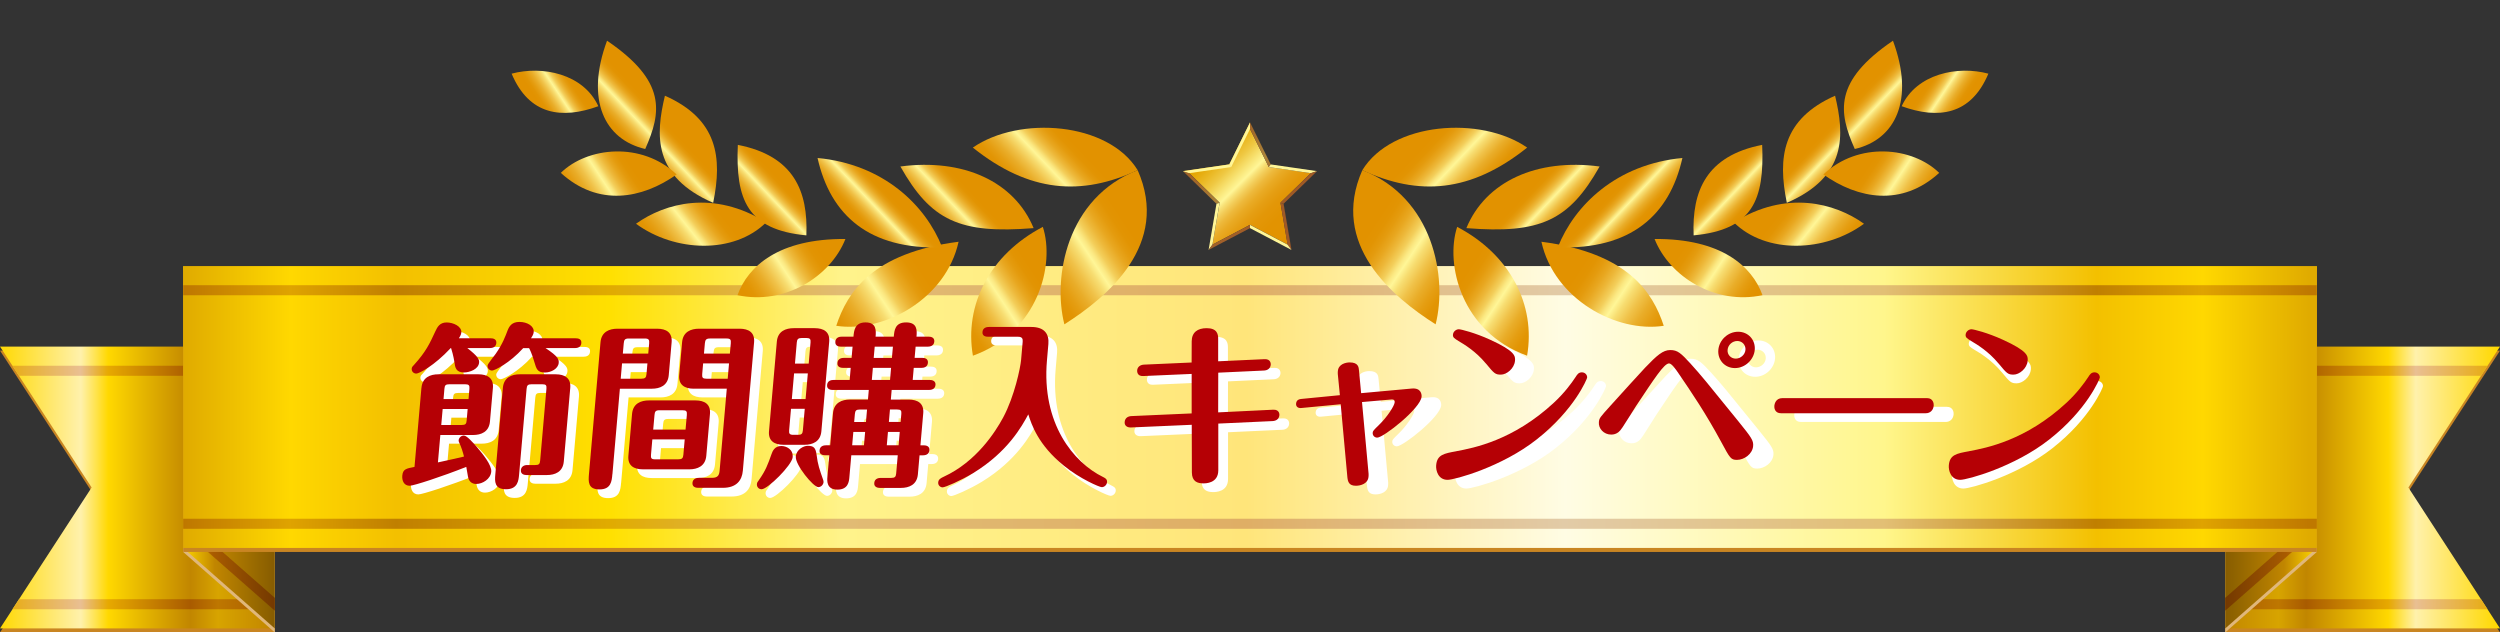<?xml version="1.0" encoding="UTF-8"?>
<svg id="_レイヤー_2" data-name="レイヤー 2" xmlns="http://www.w3.org/2000/svg" xmlns:xlink="http://www.w3.org/1999/xlink" viewBox="0 0 600 151.79">
  <rect x="0" y="0" width="600" height="151.79" fill="#333333" stroke="none"/>
  <defs>
    <style>
      .cls-1 {
        fill: url(#_名称未設定グラデーション_380);
      }

      .cls-1, .cls-2, .cls-3, .cls-4, .cls-5, .cls-6, .cls-7, .cls-8, .cls-9, .cls-10, .cls-11, .cls-12, .cls-13, .cls-14, .cls-15, .cls-16, .cls-17, .cls-18, .cls-19, .cls-20, .cls-21, .cls-22, .cls-23, .cls-24, .cls-25, .cls-26, .cls-27, .cls-28, .cls-29, .cls-30, .cls-31, .cls-32, .cls-33, .cls-34, .cls-35, .cls-36, .cls-37, .cls-38, .cls-39, .cls-40, .cls-41, .cls-42, .cls-43, .cls-44, .cls-45, .cls-46, .cls-47, .cls-48, .cls-49, .cls-50, .cls-51 {
        stroke-width: 0px;
      }

      .cls-2 {
        fill: url(#_名称未設定グラデーション_443-15);
      }

      .cls-3 {
        fill: url(#_名称未設定グラデーション_381);
      }

      .cls-4 {
        fill: url(#_名称未設定グラデーション_383-2);
      }

      .cls-52 {
        clip-path: url(#clippath-20);
      }

      .cls-53 {
        clip-path: url(#clippath-11);
      }

      .cls-54 {
        clip-path: url(#clippath-16);
      }

      .cls-5 {
        fill: url(#_名称未設定グラデーション_443-20);
      }

      .cls-6 {
        fill: url(#_名称未設定グラデーション_379);
      }

      .cls-55 {
        clip-path: url(#clippath-33);
      }

      .cls-7 {
        fill: #fff697;
      }

      .cls-8 {
        fill: url(#_名称未設定グラデーション_443-4);
      }

      .cls-56 {
        clip-path: url(#clippath-41);
      }

      .cls-9 {
        fill: url(#_名称未設定グラデーション_374-2);
      }

      .cls-57 {
        clip-path: url(#clippath-32);
      }

      .cls-10 {
        fill: url(#_名称未設定グラデーション_372);
      }

      .cls-11 {
        fill: #e0b77a;
      }

      .cls-12 {
        fill: url(#_名称未設定グラデーション_443-6);
      }

      .cls-13 {
        fill: url(#_名称未設定グラデーション_443-9);
      }

      .cls-58 {
        clip-path: url(#clippath-2);
      }

      .cls-59 {
        clip-path: url(#clippath-13);
      }

      .cls-60 {
        clip-path: url(#clippath-37);
      }

      .cls-14 {
        fill: url(#_名称未設定グラデーション_443-17);
      }

      .cls-61 {
        clip-path: url(#clippath-25);
      }

      .cls-15 {
        fill: url(#_名称未設定グラデーション_443-23);
      }

      .cls-16 {
        fill: url(#_名称未設定グラデーション_374);
      }

      .cls-62 {
        clip-path: url(#clippath-15);
      }

      .cls-63 {
        clip-path: url(#clippath-6);
      }

      .cls-17 {
        fill: url(#_名称未設定グラデーション_443-25);
      }

      .cls-64 {
        clip-path: url(#clippath-40);
      }

      .cls-65 {
        clip-path: url(#clippath-26);
      }

      .cls-18 {
        fill: url(#_名称未設定グラデーション_443-26);
      }

      .cls-19 {
        fill: url(#_名称未設定グラデーション_443-21);
      }

      .cls-20 {
        fill: none;
      }

      .cls-21 {
        fill: url(#_名称未設定グラデーション_417-4);
      }

      .cls-66 {
        clip-path: url(#clippath-7);
      }

      .cls-67 {
        clip-path: url(#clippath-21);
      }

      .cls-22 {
        fill: url(#_名称未設定グラデーション_443-19);
      }

      .cls-68 {
        clip-path: url(#clippath-34);
      }

      .cls-69 {
        clip-path: url(#clippath-1);
      }

      .cls-70 {
        clip-path: url(#clippath-4);
      }

      .cls-71 {
        clip-path: url(#clippath-38);
      }

      .cls-23 {
        fill: #b50005;
      }

      .cls-24 {
        fill: url(#_名称未設定グラデーション_376);
      }

      .cls-72 {
        clip-path: url(#clippath-36);
      }

      .cls-73 {
        clip-path: url(#clippath-27);
      }

      .cls-25 {
        fill: url(#_名称未設定グラデーション_443-7);
      }

      .cls-74 {
        clip-path: url(#clippath-44);
      }

      .cls-26 {
        fill: #c98522;
      }

      .cls-27 {
        fill: url(#_名称未設定グラデーション_371);
      }

      .cls-75 {
        clip-path: url(#clippath-12);
      }

      .cls-28 {
        fill: #fff;
      }

      .cls-29 {
        fill: url(#_名称未設定グラデーション_443-8);
      }

      .cls-30 {
        fill: url(#_名称未設定グラデーション_443-16);
      }

      .cls-76 {
        clip-path: url(#clippath-24);
      }

      .cls-77 {
        clip-path: url(#clippath-30);
      }

      .cls-31 {
        fill: url(#_名称未設定グラデーション_443-13);
      }

      .cls-78 {
        clip-path: url(#clippath-22);
      }

      .cls-32 {
        fill: url(#_名称未設定グラデーション_417-2);
      }

      .cls-79 {
        clip-path: url(#clippath-9);
      }

      .cls-33 {
        fill: url(#_名称未設定グラデーション_443-18);
      }

      .cls-34 {
        fill: url(#_名称未設定グラデーション_417-3);
      }

      .cls-35 {
        fill: url(#_名称未設定グラデーション_377);
      }

      .cls-80 {
        clip-path: url(#clippath);
      }

      .cls-36 {
        fill: url(#_名称未設定グラデーション_412);
      }

      .cls-37 {
        fill: url(#_名称未設定グラデーション_443-2);
      }

      .cls-38 {
        fill: url(#_名称未設定グラデーション_383);
      }

      .cls-81 {
        clip-path: url(#clippath-39);
      }

      .cls-39 {
        fill: url(#_名称未設定グラデーション_443-11);
      }

      .cls-82 {
        clip-path: url(#clippath-19);
      }

      .cls-83 {
        clip-path: url(#clippath-31);
      }

      .cls-40 {
        fill: url(#_名称未設定グラデーション_417-5);
      }

      .cls-84 {
        clip-path: url(#clippath-3);
      }

      .cls-41 {
        fill: url(#_名称未設定グラデーション_443-22);
      }

      .cls-42 {
        fill: url(#_名称未設定グラデーション_443-14);
      }

      .cls-85 {
        clip-path: url(#clippath-43);
      }

      .cls-43 {
        fill: url(#_名称未設定グラデーション_443-5);
      }

      .cls-86 {
        clip-path: url(#clippath-8);
      }

      .cls-44 {
        fill: url(#_名称未設定グラデーション_417);
      }

      .cls-45 {
        fill: url(#_名称未設定グラデーション_376-2);
      }

      .cls-87 {
        clip-path: url(#clippath-29);
      }

      .cls-88 {
        clip-path: url(#clippath-18);
      }

      .cls-89 {
        clip-path: url(#clippath-14);
      }

      .cls-90 {
        clip-path: url(#clippath-17);
      }

      .cls-91 {
        clip-path: url(#clippath-5);
      }

      .cls-46 {
        fill: url(#_名称未設定グラデーション_443-10);
      }

      .cls-47 {
        fill: url(#_名称未設定グラデーション_443);
      }

      .cls-92 {
        clip-path: url(#clippath-42);
      }

      .cls-48 {
        fill: url(#_名称未設定グラデーション_378);
      }

      .cls-93 {
        clip-path: url(#clippath-10);
      }

      .cls-94 {
        clip-path: url(#clippath-23);
      }

      .cls-49 {
        fill: url(#_名称未設定グラデーション_443-24);
      }

      .cls-50 {
        fill: url(#_名称未設定グラデーション_443-12);
      }

      .cls-95 {
        clip-path: url(#clippath-28);
      }

      .cls-51 {
        fill: url(#_名称未設定グラデーション_443-3);
      }

      .cls-96 {
        clip-path: url(#clippath-35);
      }
    </style>
    <clipPath id="clippath">
      <polyline class="cls-20" points="578.01 117 600 83.18 534.05 83.18 534.05 150.83 600 150.83 578.01 117"/>
    </clipPath>
    <linearGradient id="_名称未設定グラデーション_371" data-name="名称未設定グラデーション 371" x1="-109.17" y1="4901.58" x2="-107.03" y2="4901.58" gradientTransform="translate(3892.85 150918.95) scale(30.77 -30.77)" gradientUnits="userSpaceOnUse">
      <stop offset="0" stop-color="#c18600"/>
      <stop offset=".2" stop-color="#d7a400"/>
      <stop offset=".3" stop-color="#c18600"/>
      <stop offset=".6" stop-color="#ffd800"/>
      <stop offset=".7" stop-color="#fff1ac"/>
      <stop offset="1" stop-color="#ffd800"/>
    </linearGradient>
    <clipPath id="clippath-1">
      <polyline class="cls-20" points="0 83.18 21.99 117 0 150.83 65.95 150.83 65.95 83.18 0 83.18"/>
    </clipPath>
    <linearGradient id="_名称未設定グラデーション_372" data-name="名称未設定グラデーション 372" x1="-118.43" y1="4901.58" x2="-116.29" y2="4901.58" gradientTransform="translate(3643.73 150918.95) scale(30.77 -30.77)" gradientUnits="userSpaceOnUse">
      <stop offset="0" stop-color="#ffd800"/>
      <stop offset=".3" stop-color="#fff1ac"/>
      <stop offset=".4" stop-color="#ffd800"/>
      <stop offset=".7" stop-color="#c18600"/>
      <stop offset=".8" stop-color="#d7a400"/>
      <stop offset="1" stop-color="#c28600"/>
    </linearGradient>
    <clipPath id="clippath-2">
      <polyline class="cls-20" points="534.05 87.77 534.05 90.19 595.44 90.19 597.01 87.77 534.05 87.77"/>
    </clipPath>
    <linearGradient id="_名称未設定グラデーション_374" data-name="名称未設定グラデーション 374" x1="-109.17" y1="4902.06" x2="-107.03" y2="4902.06" gradientTransform="translate(3892.85 150905.88) scale(30.77 -30.77)" gradientUnits="userSpaceOnUse">
      <stop offset="0" stop-color="#a95b00"/>
      <stop offset=".2" stop-color="#be7700"/>
      <stop offset=".3" stop-color="#a95b00"/>
      <stop offset=".6" stop-color="#e7a900"/>
      <stop offset=".7" stop-color="#e9bf93"/>
      <stop offset="1" stop-color="#e7a900"/>
    </linearGradient>
    <clipPath id="clippath-3">
      <polyline class="cls-20" points="534.05 146.23 597.01 146.23 595.44 143.81 534.05 143.81 534.05 146.23"/>
    </clipPath>
    <linearGradient id="_名称未設定グラデーション_374-2" data-name="名称未設定グラデーション 374" y1="4901.09" y2="4901.09" gradientTransform="translate(3892.85 150932.02) scale(30.77 -30.77)" xlink:href="#_名称未設定グラデーション_374"/>
    <clipPath id="clippath-4">
      <polyline class="cls-20" points="2.99 146.23 65.95 146.23 65.95 143.81 4.56 143.81 2.99 146.23"/>
    </clipPath>
    <linearGradient id="_名称未設定グラデーション_376" data-name="名称未設定グラデーション 376" x1="-118.43" y1="4901.09" x2="-116.29" y2="4901.09" gradientTransform="translate(3643.73 150932.02) scale(30.77 -30.77)" gradientUnits="userSpaceOnUse">
      <stop offset="0" stop-color="#e7a900"/>
      <stop offset=".3" stop-color="#e9bf93"/>
      <stop offset=".4" stop-color="#e7a900"/>
      <stop offset=".7" stop-color="#a95b00"/>
      <stop offset=".8" stop-color="#be7700"/>
      <stop offset="1" stop-color="#a95b00"/>
    </linearGradient>
    <clipPath id="clippath-5">
      <polyline class="cls-20" points="4.56 90.19 65.95 90.19 65.95 87.77 2.98 87.77 4.56 90.19"/>
    </clipPath>
    <linearGradient id="_名称未設定グラデーション_376-2" data-name="名称未設定グラデーション 376" x1="-118.43" y1="4902.06" x2="-116.29" y2="4902.06" gradientTransform="translate(3643.73 150905.88) scale(30.77 -30.77)" xlink:href="#_名称未設定グラデーション_376"/>
    <clipPath id="clippath-6">
      <polyline class="cls-20" points="534.05 150.83 534.05 83.18 556.04 63.86 556.04 131.5 534.05 150.83"/>
    </clipPath>
    <linearGradient id="_名称未設定グラデーション_377" data-name="名称未設定グラデーション 377" x1="-87.53" y1="5142.88" x2="-85.39" y2="5142.88" gradientTransform="translate(1432.01 52868.11) scale(10.26 -10.26)" gradientUnits="userSpaceOnUse">
      <stop offset="0" stop-color="#865c00"/>
      <stop offset=".45" stop-color="#ae7900"/>
      <stop offset=".65" stop-color="#c18600"/>
      <stop offset="1" stop-color="#ffd800"/>
    </linearGradient>
    <clipPath id="clippath-7">
      <polyline class="cls-20" points="65.95 150.83 65.95 83.18 43.96 63.86 43.96 131.5 65.95 150.83"/>
    </clipPath>
    <linearGradient id="_名称未設定グラデーション_378" data-name="名称未設定グラデーション 378" x1="-113.02" y1="5142.88" x2="-110.87" y2="5142.88" gradientTransform="translate(1203.39 52868.11) scale(10.26 -10.26)" gradientUnits="userSpaceOnUse">
      <stop offset="0" stop-color="#ffd800"/>
      <stop offset=".35" stop-color="#c18600"/>
      <stop offset=".55" stop-color="#ae7900"/>
      <stop offset="1" stop-color="#865c00"/>
    </linearGradient>
    <clipPath id="clippath-8">
      <polyline class="cls-20" points="534.05 143.48 534.05 146.57 556.04 127.25 556.04 124.16 534.05 143.48"/>
    </clipPath>
    <linearGradient id="_名称未設定グラデーション_379" data-name="名称未設定グラデーション 379" x1="-91.6" y1="5097.04" x2="-89.46" y2="5097.04" gradientTransform="translate(1604.21 59770.76) scale(11.7 -11.7)" gradientUnits="userSpaceOnUse">
      <stop offset="0" stop-color="#6e3500"/>
      <stop offset=".45" stop-color="#954f00"/>
      <stop offset=".65" stop-color="#a95b00"/>
      <stop offset="1" stop-color="#e8a900"/>
    </linearGradient>
    <clipPath id="clippath-9">
      <polyline class="cls-20" points="43.96 124.16 43.96 127.25 65.95 146.57 65.95 143.48 43.96 124.16"/>
    </clipPath>
    <linearGradient id="_名称未設定グラデーション_380" data-name="名称未設定グラデーション 380" x1="-113.95" y1="5097.04" x2="-111.8" y2="5097.04" gradientTransform="translate(1375.59 59770.76) scale(11.7 -11.7)" gradientUnits="userSpaceOnUse">
      <stop offset="0" stop-color="#e7a900"/>
      <stop offset=".35" stop-color="#a95b00"/>
      <stop offset=".55" stop-color="#954f00"/>
      <stop offset="1" stop-color="#6e3500"/>
    </linearGradient>
    <clipPath id="clippath-10">
      <rect class="cls-20" x="43.96" y="63.86" width="512.08" height="67.64"/>
    </clipPath>
    <linearGradient id="_名称未設定グラデーション_381" data-name="名称未設定グラデーション 381" x1="-119.7" y1="4796.67" x2="-117.56" y2="4796.67" gradientTransform="translate(28637.44 1145907.92) scale(238.88 -238.88)" gradientUnits="userSpaceOnUse">
      <stop offset="0" stop-color="#e0ab00"/>
      <stop offset=".05" stop-color="#ffd800"/>
      <stop offset=".1" stop-color="#f3c000"/>
      <stop offset=".2" stop-color="#ffe000"/>
      <stop offset=".31" stop-color="#fff38b"/>
      <stop offset=".5" stop-color="#ffe57a"/>
      <stop offset=".65" stop-color="#fffce4"/>
      <stop offset=".8" stop-color="#fff68c"/>
      <stop offset=".9" stop-color="#f3c000"/>
      <stop offset=".95" stop-color="#ffd800"/>
      <stop offset="1" stop-color="#e0ab00"/>
    </linearGradient>
    <clipPath id="clippath-11">
      <rect class="cls-20" x="43.96" y="124.49" width="512.08" height="2.42"/>
    </clipPath>
    <linearGradient id="_名称未設定グラデーション_383" data-name="名称未設定グラデーション 383" x1="-119.7" y1="4796.61" x2="-117.56" y2="4796.61" gradientTransform="translate(28637.44 1145920.99) scale(238.88 -238.88)" gradientUnits="userSpaceOnUse">
      <stop offset="0" stop-color="#be7700"/>
      <stop offset=".05" stop-color="#dfa300"/>
      <stop offset=".1" stop-color="#c07f00"/>
      <stop offset=".2" stop-color="#e0ab00"/>
      <stop offset=".31" stop-color="#e1bb74"/>
      <stop offset=".5" stop-color="#dfae65"/>
      <stop offset=".65" stop-color="#e2cba7"/>
      <stop offset=".8" stop-color="#e2bf75"/>
      <stop offset=".9" stop-color="#c07f00"/>
      <stop offset=".95" stop-color="#dfa300"/>
      <stop offset="1" stop-color="#bf7800"/>
    </linearGradient>
    <clipPath id="clippath-12">
      <rect class="cls-20" x="43.96" y="68.45" width="512.08" height="2.42"/>
    </clipPath>
    <linearGradient id="_名称未設定グラデーション_383-2" data-name="名称未設定グラデーション 383" y1="4796.74" y2="4796.74" gradientTransform="translate(28637.44 1145894.84) scale(238.88 -238.88)" xlink:href="#_名称未設定グラデーション_383"/>
    <clipPath id="clippath-13">
      <path class="cls-20" d="m300,29.38v1.58l4.35,8.8.16.33.47-.64-4.98-10.08m-7.29,19.29l-.75.24-1.89,11.07.93-1.28,1.66-9.68.06-.36m17.24,11.31l-1.9-11.07-.75-.24.06.36,1.66,9.68.93,1.28-.93-1.28-8.69-4.57-.33-.17-.33.17-8.68,4.57-.93,1.28,1.89-11.07.75-.24-.26-.26-7.03-6.85-1.5-.49,11.12-1.61,4.97-10.08,4.98,10.08,11.11,1.61-11.11-1.61-.47.64.36.05,9.71,1.41,1.5-.49-1.5.49-7.03,6.85-.26.26.75.24,1.9,11.07"/>
    </clipPath>
    <linearGradient id="_名称未設定グラデーション_412" data-name="名称未設定グラデーション 412" x1="-289.19" y1="4969.74" x2="-287.05" y2="4969.74" gradientTransform="translate(-73370.33 4317.69) rotate(90) scale(14.82 -14.82)" gradientUnits="userSpaceOnUse">
      <stop offset="0" stop-color="#e4a500"/>
      <stop offset=".03" stop-color="#e4a500"/>
      <stop offset=".07" stop-color="#e5a908"/>
      <stop offset=".13" stop-color="#e9b51e"/>
      <stop offset=".21" stop-color="#efc842"/>
      <stop offset=".29" stop-color="#f8e373"/>
      <stop offset=".35" stop-color="#fff697"/>
      <stop offset=".38" stop-color="#f8e177"/>
      <stop offset=".42" stop-color="#f2cb57"/>
      <stop offset=".46" stop-color="#edb93c"/>
      <stop offset=".51" stop-color="#e9ab25"/>
      <stop offset=".57" stop-color="#e59f14"/>
      <stop offset=".64" stop-color="#e39708"/>
      <stop offset=".74" stop-color="#e29301"/>
      <stop offset="1" stop-color="#e29200"/>
    </linearGradient>
    <clipPath id="clippath-14">
      <polyline class="cls-20" points="304.51 40.09 304.35 39.77 300 30.96 300 29.38 304.97 39.46 304.51 40.09"/>
    </clipPath>
    <linearGradient id="_名称未設定グラデーション_417" data-name="名称未設定グラデーション 417" x1="-289.19" y1="4970.33" x2="-287.05" y2="4970.33" gradientTransform="translate(-73376.64 4312.89) rotate(90) scale(14.82 -14.82)" gradientUnits="userSpaceOnUse">
      <stop offset="0" stop-color="#a06226"/>
      <stop offset=".03" stop-color="#a06226"/>
      <stop offset=".14" stop-color="#a2692a"/>
      <stop offset=".29" stop-color="#aa7d35"/>
      <stop offset=".35" stop-color="#ae873b"/>
      <stop offset=".37" stop-color="#ab7e37"/>
      <stop offset=".45" stop-color="#a66d2f"/>
      <stop offset=".55" stop-color="#a2612a"/>
      <stop offset=".68" stop-color="#a05a26"/>
      <stop offset="1" stop-color="#a05826"/>
    </linearGradient>
    <clipPath id="clippath-15">
      <polyline class="cls-20" points="308.05 48.91 307.3 48.67 307.56 48.41 314.58 41.56 316.09 41.07 308.05 48.91"/>
    </clipPath>
    <linearGradient id="_名称未設定グラデーション_417-2" data-name="名称未設定グラデーション 417" x1="-289.19" y1="4970.28" x2="-287.05" y2="4970.28" gradientTransform="translate(-73366.69 4309.48) rotate(90) scale(14.82 -14.82)" xlink:href="#_名称未設定グラデーション_417"/>
    <clipPath id="clippath-16">
      <polyline class="cls-20" points="291.95 48.91 283.91 41.07 285.42 41.56 292.44 48.41 292.71 48.67 291.95 48.91"/>
    </clipPath>
    <linearGradient id="_名称未設定グラデーション_417-3" data-name="名称未設定グラデーション 417" x1="-289.19" y1="4969.17" x2="-287.05" y2="4969.17" gradientTransform="translate(-73373.54 4326.02) rotate(90) scale(14.82 -14.82)" xlink:href="#_名称未設定グラデーション_417"/>
    <clipPath id="clippath-17">
      <polyline class="cls-20" points="309.94 59.98 309.01 58.71 307.36 49.03 307.3 48.67 308.05 48.91 309.94 59.98"/>
    </clipPath>
    <linearGradient id="_名称未設定グラデーション_417-4" data-name="名称未設定グラデーション 417" x1="-289.19" y1="4969.69" x2="-287.05" y2="4969.69" gradientTransform="translate(-73360.98 4314.63) rotate(90) scale(14.82 -14.82)" xlink:href="#_名称未設定グラデーション_417"/>
    <clipPath id="clippath-18">
      <polyline class="cls-20" points="290.06 59.98 290.99 58.71 299.67 54.14 300 53.96 300 54.75 290.06 59.98"/>
    </clipPath>
    <linearGradient id="_名称未設定グラデーション_417-5" data-name="名称未設定グラデーション 417" x1="-289.19" y1="4968.91" x2="-287.05" y2="4968.91" gradientTransform="translate(-73363.09 4324.88) rotate(90) scale(14.82 -14.82)" xlink:href="#_名称未設定グラデーション_417"/>
    <clipPath id="clippath-19">
      <path class="cls-20" d="m344.55,77.84c2.85-11.22-.51-30.39-17.59-37-7.88,17.83,7.24,30.44,17.59,37"/>
    </clipPath>
    <linearGradient id="_名称未設定グラデーション_443" data-name="名称未設定グラデーション 443" x1="-234.85" y1="4979.36" x2="-232.71" y2="4979.36" gradientTransform="translate(-81104.25 3884.94) rotate(90) scale(16.36 -16.36)" gradientUnits="userSpaceOnUse">
      <stop offset="0" stop-color="#e29200"/>
      <stop offset=".29" stop-color="#e29200"/>
      <stop offset=".35" stop-color="#e29403"/>
      <stop offset=".4" stop-color="#e49b0e"/>
      <stop offset=".45" stop-color="#e8a720"/>
      <stop offset=".5" stop-color="#edb83a"/>
      <stop offset=".55" stop-color="#f3ce5a"/>
      <stop offset=".59" stop-color="#fbe882"/>
      <stop offset=".62" stop-color="#fff697"/>
      <stop offset=".67" stop-color="#f7dd71"/>
      <stop offset=".74" stop-color="#f0c249"/>
      <stop offset=".81" stop-color="#e9ad29"/>
      <stop offset=".88" stop-color="#e59e12"/>
      <stop offset=".94" stop-color="#e29504"/>
      <stop offset="1" stop-color="#e29200"/>
    </linearGradient>
    <clipPath id="clippath-20">
      <path class="cls-20" d="m326.96,40.84c7.13-11.62,28.46-13.1,39.56-5.42-13.56,10.85-26.08,11.67-39.56,5.42"/>
    </clipPath>
    <linearGradient id="_名称未設定グラデーション_443-2" data-name="名称未設定グラデーション 443" x1="-324.1" y1="5024.82" x2="-321.96" y2="5024.82" gradientTransform="translate(-59092.02 3858.91) rotate(90) scale(11.83 -11.83)" xlink:href="#_名称未設定グラデーション_443"/>
    <clipPath id="clippath-21">
      <path class="cls-20" d="m349.72,54.45c12.74,6.67,18.89,18.75,16.78,30.92-15.77-5.71-19.72-21.93-16.78-30.92"/>
    </clipPath>
    <linearGradient id="_名称未設定グラデーション_443-3" data-name="名称未設定グラデーション 443" x1="-248.77" y1="5005.31" x2="-246.63" y2="5005.31" gradientTransform="translate(-72105.46 3656.33) rotate(90) scale(14.48 -14.48)" xlink:href="#_名称未設定グラデーション_443"/>
    <clipPath id="clippath-22">
      <path class="cls-20" d="m351.93,54.75c17.76,1.42,24.64-1.79,31.98-14.79-15.08-2.01-27.36,3.59-31.98,14.79"/>
    </clipPath>
    <linearGradient id="_名称未設定グラデーション_443-4" data-name="名称未設定グラデーション 443" x1="-441.17" y1="5167.39" x2="-439.03" y2="5167.39" gradientTransform="translate(-38248.92 3336.14) rotate(90) scale(7.47 -7.47)" xlink:href="#_名称未設定グラデーション_443"/>
    <clipPath id="clippath-23">
      <path class="cls-20" d="m369.94,58.02c20.69,2.68,26.69,12.05,29.36,20.17-11.42,1.75-26.34-6.43-29.36-20.17"/>
    </clipPath>
    <linearGradient id="_名称未設定グラデーション_443-5" data-name="名称未設定グラデーション 443" x1="-231.62" y1="4976.98" x2="-229.47" y2="4976.98" gradientTransform="translate(-82295.25 3898.32) rotate(90) scale(16.61 -16.61)" xlink:href="#_名称未設定グラデーション_443"/>
    <clipPath id="clippath-24">
      <path class="cls-20" d="m373.87,59.36c17.46.59,26.82-7.64,29.91-21.44-15.8,1.48-25.93,11.32-29.91,21.44"/>
    </clipPath>
    <linearGradient id="_名称未設定グラデーション_443-6" data-name="名称未設定グラデーション 443" x1="-492.46" y1="5231.95" x2="-490.31" y2="5231.95" gradientTransform="translate(-33189.76 3203.49) rotate(90) scale(6.42 -6.42)" xlink:href="#_名称未設定グラデーション_443"/>
    <clipPath id="clippath-25">
      <path class="cls-20" d="m397.1,57.36c15.98-.13,23.39,6.53,25.9,13.48-11.33,2.43-22.31-4.41-25.9-13.48"/>
    </clipPath>
    <linearGradient id="_名称未設定グラデーション_443-7" data-name="名称未設定グラデーション 443" x1="-256" y1="5021.98" x2="-253.86" y2="5021.98" gradientTransform="translate(-67617.82 3517.9) rotate(90) scale(13.55 -13.55)" xlink:href="#_名称未設定グラデーション_443"/>
    <clipPath id="clippath-26">
      <path class="cls-20" d="m406.47,56.49c14.24-1.33,17.01-8.61,16.45-21.72-13.47,2.63-16.88,11.16-16.45,21.72"/>
    </clipPath>
    <linearGradient id="_名称未設定グラデーション_443-8" data-name="名称未設定グラデーション 443" x1="-503.6" y1="5248.9" x2="-501.45" y2="5248.9" gradientTransform="translate(-32174.31 3166.23) rotate(90) scale(6.21 -6.21)" xlink:href="#_名称未設定グラデーション_443"/>
    <clipPath id="clippath-27">
      <path class="cls-20" d="m416.12,53.37c12.57-7.85,24.26-4.66,31.24.33-9.35,6.86-23.51,7.33-31.24-.33"/>
    </clipPath>
    <linearGradient id="_名称未設定グラデーション_443-9" data-name="名称未設定グラデーション 443" x1="-303.57" y1="5050.69" x2="-301.42" y2="5050.69" gradientTransform="translate(-57707.72 3535.52) rotate(90) scale(11.51 -11.51)" xlink:href="#_名称未設定グラデーション_443"/>
    <clipPath id="clippath-28">
      <path class="cls-20" d="m428.84,48.68c14.56-6.32,13.81-16.34,11.58-25.71-12.68,5.63-13.82,14.81-11.58,25.71"/>
    </clipPath>
    <linearGradient id="_名称未設定グラデーション_443-10" data-name="名称未設定グラデーション 443" x1="-492.44" y1="5237.8" x2="-490.3" y2="5237.8" gradientTransform="translate(-33005.86 3172.82) rotate(90) scale(6.38 -6.38)" xlink:href="#_名称未設定グラデーション_443"/>
    <clipPath id="clippath-29">
      <path class="cls-20" d="m437.61,41.87c8.41-7.97,21.43-6.62,27.8-.38-8.98,8.19-19.49,6.27-27.8.38"/>
    </clipPath>
    <linearGradient id="_名称未設定グラデーション_443-11" data-name="名称未設定グラデーション 443" x1="-290.52" y1="5087.47" x2="-288.38" y2="5087.47" gradientTransform="translate(-54110.59 3146.05) rotate(90) scale(10.72 -10.72)" xlink:href="#_名称未設定グラデーション_443"/>
    <clipPath id="clippath-30">
      <path class="cls-20" d="m445.15,35.76c9.77-2.27,14.42-11.78,9.16-25.99-14.3,9.72-13.11,17.13-9.16,25.99"/>
    </clipPath>
    <linearGradient id="_名称未設定グラデーション_443-12" data-name="名称未設定グラデーション 443" x1="-461.54" y1="5201.58" x2="-459.4" y2="5201.58" gradientTransform="translate(-35748.31 3227.92) rotate(90) scale(6.96 -6.96)" xlink:href="#_名称未設定グラデーション_443"/>
    <clipPath id="clippath-31">
      <path class="cls-20" d="m456.4,25.49c3.58-7.8,13.46-9.79,20.81-7.81-4.2,9.99-12.06,10.99-20.81,7.81"/>
    </clipPath>
    <linearGradient id="_名称未設定グラデーション_443-13" data-name="名称未設定グラデーション 443" x1="-407.68" y1="5300.99" x2="-405.54" y2="5300.99" gradientTransform="translate(-33169.15 2602.06) rotate(90) scale(6.35 -6.35)" xlink:href="#_名称未設定グラデーション_443"/>
    <clipPath id="clippath-32">
      <path class="cls-20" d="m255.45,77.84c-2.85-11.22.51-30.39,17.59-37,7.88,17.83-7.24,30.44-17.59,37"/>
    </clipPath>
    <linearGradient id="_名称未設定グラデーション_443-14" data-name="名称未設定グラデーション 443" x1="-256.11" y1="4965.33" x2="-253.96" y2="4965.33" gradientTransform="translate(-3906.49 81267.62) rotate(-180) scale(16.36)" xlink:href="#_名称未設定グラデーション_443"/>
    <clipPath id="clippath-33">
      <path class="cls-20" d="m273.04,40.84c-7.13-11.62-28.46-13.1-39.56-5.42,13.56,10.85,26.08,11.67,39.56,5.42"/>
    </clipPath>
    <linearGradient id="_名称未設定グラデーション_443-15" data-name="名称未設定グラデーション 443" x1="-349.67" y1="5000.62" x2="-347.53" y2="5000.62" gradientTransform="translate(-3870.66 59189.85) rotate(-180) scale(11.83)" xlink:href="#_名称未設定グラデーション_443"/>
    <clipPath id="clippath-34">
      <path class="cls-20" d="m250.28,54.45c-12.74,6.67-18.89,18.75-16.78,30.92,15.77-5.71,19.72-21.93,16.78-30.92"/>
    </clipPath>
    <linearGradient id="_名称未設定グラデーション_443-16" data-name="名称未設定グラデーション 443" x1="-272.78" y1="4989.46" x2="-270.64" y2="4989.46" gradientTransform="translate(-3691.62 72303.59) rotate(180) scale(14.48)" xlink:href="#_名称未設定グラデーション_443"/>
    <clipPath id="clippath-35">
      <path class="cls-20" d="m248.07,54.75c-17.76,1.42-24.64-1.79-31.98-14.79,15.08-2.01,27.36,3.59,31.98,14.79"/>
    </clipPath>
    <linearGradient id="_名称未設定グラデーション_443-17" data-name="名称未設定グラデーション 443" x1="-481.64" y1="5129.08" x2="-479.5" y2="5129.08" gradientTransform="translate(-3359.47 38377.56) rotate(-180) scale(7.47)" xlink:href="#_名称未設定グラデーション_443"/>
    <clipPath id="clippath-36">
      <path class="cls-20" d="m230.06,58.02c-20.69,2.68-26.69,12.05-29.36,20.17,11.42,1.75,26.34-6.43,29.36-20.17"/>
    </clipPath>
    <linearGradient id="_名称未設定グラデーション_443-18" data-name="名称未設定グラデーション 443" x1="-252.54" y1="4963.17" x2="-250.4" y2="4963.17" gradientTransform="translate(-3961.55 82519.39) rotate(180) scale(16.61)" xlink:href="#_名称未設定グラデーション_443"/>
    <clipPath id="clippath-37">
      <path class="cls-20" d="m226.13,59.36c-17.46.59-26.82-7.64-29.92-21.44,15.8,1.48,25.93,11.32,29.92,21.44"/>
    </clipPath>
    <linearGradient id="_名称未設定グラデーション_443-19" data-name="名称未設定グラデーション 443" x1="-539.58" y1="5187.34" x2="-537.44" y2="5187.34" gradientTransform="translate(-3245.83 33341.2) rotate(-180) scale(6.42)" xlink:href="#_名称未設定グラデーション_443"/>
    <clipPath id="clippath-38">
      <path class="cls-20" d="m202.9,57.36c-15.98-.13-23.39,6.53-25.9,13.48,11.33,2.43,22.31-4.41,25.9-13.48"/>
    </clipPath>
    <linearGradient id="_名称未設定グラデーション_443-20" data-name="名称未設定グラデーション 443" x1="-281.66" y1="5005.04" x2="-279.52" y2="5005.04" gradientTransform="translate(-3610.28 67863.67) rotate(-180) scale(13.55)" xlink:href="#_名称未設定グラデーション_443"/>
    <clipPath id="clippath-39">
      <path class="cls-20" d="m193.53,56.49c-14.24-1.33-17.01-8.61-16.45-21.72,13.47,2.63,16.88,11.16,16.45,21.72"/>
    </clipPath>
    <linearGradient id="_名称未設定グラデーション_443-21" data-name="名称未設定グラデーション 443" x1="-552.31" y1="5202.78" x2="-550.17" y2="5202.78" gradientTransform="translate(-3237.81 32348.37) rotate(-180) scale(6.21)" xlink:href="#_名称未設定グラデーション_443"/>
    <clipPath id="clippath-40">
      <path class="cls-20" d="m183.88,53.37c-12.57-7.85-24.26-4.66-31.24.33,9.35,6.86,23.51,7.33,31.24-.33"/>
    </clipPath>
    <linearGradient id="_名称未設定グラデーション_443-22" data-name="名称未設定グラデーション 443" x1="-331.91" y1="5028.2" x2="-329.77" y2="5028.2" gradientTransform="translate(-3640.3 57933.85) rotate(-180) scale(11.51)" xlink:href="#_名称未設定グラデーション_443"/>
    <clipPath id="clippath-41">
      <path class="cls-20" d="m171.16,48.68c-14.56-6.32-13.81-16.34-11.58-25.71,12.68,5.63,13.82,14.81,11.58,25.71"/>
    </clipPath>
    <linearGradient id="_名称未設定グラデーション_443-23" data-name="名称未設定グラデーション 443" x1="-539.81" y1="5192.95" x2="-537.67" y2="5192.95" gradientTransform="translate(-3274.45 33190.35) rotate(-180) scale(6.38)" xlink:href="#_名称未設定グラデーション_443"/>
    <clipPath id="clippath-42">
      <path class="cls-20" d="m162.39,41.87c-8.41-7.97-21.43-6.62-27.8-.38,8.98,8.19,19.49,6.27,27.8.38"/>
    </clipPath>
    <linearGradient id="_名称未設定グラデーション_443-24" data-name="名称未設定グラデーション 443" x1="-322.93" y1="5066.08" x2="-320.79" y2="5066.08" gradientTransform="translate(-3303.35 54374.43) rotate(-180) scale(10.72)" xlink:href="#_名称未設定グラデーション_443"/>
    <clipPath id="clippath-43">
      <path class="cls-20" d="m154.85,35.76c-9.77-2.27-14.42-11.78-9.16-25.99,14.3,9.72,13.11,17.13,9.16,25.99"/>
    </clipPath>
    <linearGradient id="_名称未設定グラデーション_443-25" data-name="名称未設定グラデーション 443" x1="-505" y1="5160.44" x2="-502.86" y2="5160.44" gradientTransform="translate(-3357.36 35934.54) rotate(-180) scale(6.96)" xlink:href="#_名称未設定グラデーション_443"/>
    <clipPath id="clippath-44">
      <path class="cls-20" d="m143.6,25.49c-3.58-7.8-13.46-9.79-20.81-7.81,4.2,9.99,12.06,10.99,20.81,7.81"/>
    </clipPath>
    <linearGradient id="_名称未設定グラデーション_443-26" data-name="名称未設定グラデーション 443" x1="-462.45" y1="5264.82" x2="-460.31" y2="5264.82" gradientTransform="translate(-2794.17 33429.1) rotate(-180) scale(6.35)" xlink:href="#_名称未設定グラデーション_443"/>
  </defs>
  <g id="design">
    <g>
      <g>
        <polyline class="cls-26" points="578.01 117.97 600 84.15 534.05 84.15 534.05 151.79 600 151.79 578.01 117.97"/>
        <polyline class="cls-26" points="0 84.15 21.99 117.97 0 151.79 65.95 151.79 65.95 84.15 0 84.15"/>
        <g class="cls-80">
          <rect class="cls-27" x="534.05" y="83.18" width="65.95" height="67.64"/>
        </g>
        <g class="cls-69">
          <rect class="cls-10" y="83.18" width="65.95" height="67.64"/>
        </g>
        <g class="cls-58">
          <rect class="cls-16" x="534.05" y="87.77" width="62.97" height="2.42"/>
        </g>
        <g class="cls-84">
          <rect class="cls-9" x="534.05" y="143.81" width="62.97" height="2.42"/>
        </g>
        <g class="cls-70">
          <rect class="cls-24" x="2.99" y="143.81" width="62.97" height="2.42"/>
        </g>
        <g class="cls-91">
          <rect class="cls-45" x="2.98" y="87.77" width="62.97" height="2.42"/>
        </g>
        <polyline class="cls-11" points="534.05 151.79 534.05 84.15 556.04 64.83 556.04 132.47 534.05 151.79"/>
        <g class="cls-63">
          <rect class="cls-35" x="534.05" y="63.86" width="21.99" height="86.96"/>
        </g>
        <polyline class="cls-11" points="65.95 151.79 65.95 84.15 43.96 64.83 43.96 132.47 65.95 151.79"/>
        <g class="cls-66">
          <rect class="cls-48" x="43.96" y="63.86" width="21.99" height="86.96"/>
        </g>
        <g class="cls-86">
          <rect class="cls-6" x="534.05" y="124.16" width="21.99" height="22.41"/>
        </g>
        <g class="cls-79">
          <rect class="cls-1" x="43.96" y="124.16" width="21.99" height="22.41"/>
        </g>
        <rect class="cls-26" x="43.96" y="64.83" width="512.08" height="67.64"/>
        <g class="cls-93">
          <rect class="cls-3" x="43.96" y="63.86" width="512.08" height="67.64"/>
        </g>
        <g class="cls-53">
          <rect class="cls-38" x="43.96" y="124.49" width="512.08" height="2.42"/>
        </g>
        <g class="cls-75">
          <rect class="cls-4" x="43.96" y="68.45" width="512.08" height="2.42"/>
        </g>
      </g>
      <g>
        <g class="cls-59">
          <rect class="cls-36" x="277.81" y="22.49" width="44.39" height="44.39" transform="translate(56.27 225.22) rotate(-45)"/>
        </g>
        <g class="cls-89">
          <rect class="cls-44" x="296.94" y="29.19" width="11.09" height="11.09" transform="translate(64.03 224.06) rotate(-45)"/>
        </g>
        <polyline class="cls-7" points="295.65 39.77 300 30.96 300 29.38 295.03 39.46 295.49 40.09 295.65 39.77"/>
        <polyline class="cls-7" points="304.87 40.15 314.58 41.56 316.09 41.07 304.97 39.46 304.51 40.09 304.87 40.15"/>
        <g class="cls-62">
          <rect class="cls-32" x="305.81" y="39.11" width="11.76" height="11.76" transform="translate(59.48 233.58) rotate(-45)"/>
        </g>
        <g class="cls-54">
          <rect class="cls-34" x="282.43" y="39.11" width="11.76" height="11.76" transform="translate(52.63 217.04) rotate(-45)"/>
        </g>
        <g class="cls-90">
          <rect class="cls-21" x="303.68" y="49.39" width="9.87" height="9.87" transform="translate(51.98 234.14) rotate(-45)"/>
        </g>
        <polyline class="cls-7" points="295.13 40.15 295.49 40.09 295.03 39.46 283.91 41.07 285.42 41.56 295.13 40.15"/>
        <polyline class="cls-7" points="300.32 54.14 300 53.96 300 54.75 309.94 59.98 309.01 58.71 300.32 54.14"/>
        <polyline class="cls-7" points="292.64 49.03 292.71 48.67 291.95 48.91 290.06 59.98 290.99 58.71 292.64 49.03"/>
        <g class="cls-88">
          <rect class="cls-40" x="289.39" y="51.33" width="11.28" height="11.28" transform="translate(46.13 225.3) rotate(-45)"/>
        </g>
        <g class="cls-82">
          <rect class="cls-47" x="310" y="37.33" width="46.48" height="44.02" transform="translate(100.12 304.75) rotate(-56.57)"/>
        </g>
        <g class="cls-52">
          <rect class="cls-37" x="326.11" y="16.4" width="41.26" height="42.04" transform="translate(81.19 263.5) rotate(-46.57)"/>
        </g>
        <g class="cls-67">
          <rect class="cls-51" x="338.77" y="52.28" width="37.83" height="35.26" transform="translate(102.29 329.9) rotate(-56.57)"/>
        </g>
        <g class="cls-78">
          <rect class="cls-8" x="350.31" y="29.18" width="35.22" height="35.75" transform="translate(80.81 281.89) rotate(-46.57)"/>
        </g>
        <g class="cls-94">
          <rect class="cls-43" x="367.39" y="50.69" width="34.47" height="36.58" transform="translate(115.16 351.96) rotate(-56.57)"/>
        </g>
        <g class="cls-76">
          <rect class="cls-12" x="370.55" y="30.51" width="36.56" height="36.87" transform="translate(85.98 297.66) rotate(-46.57)"/>
        </g>
        <g class="cls-61">
          <rect class="cls-25" x="396.22" y="50.03" width="27.65" height="30.45" transform="translate(129.69 371.51) rotate(-56.57)"/>
        </g>
        <g class="cls-65">
          <rect class="cls-29" x="400.88" y="31.83" width="27.76" height="27.6" transform="translate(96.48 315.46) rotate(-46.57)"/>
        </g>
        <g class="cls-73">
          <rect class="cls-13" x="415.96" y="36.22" width="31.56" height="34.11" transform="translate(121.66 358.37) rotate(-51.57)"/>
        </g>
        <g class="cls-95">
          <rect class="cls-46" x="419.88" y="20.88" width="30.23" height="29.88" transform="translate(109.93 327.09) rotate(-46.57)"/>
        </g>
        <g class="cls-87">
          <rect class="cls-39" x="437.26" y="25.85" width="28.48" height="31.89" transform="translate(167.88 395.57) rotate(-56.57)"/>
        </g>
        <g class="cls-77">
          <rect class="cls-50" x="433.63" y="6.72" width="32.32" height="32.07" transform="translate(124.04 333.76) rotate(-46.57)"/>
        </g>
        <g class="cls-83">
          <rect class="cls-31" x="455.66" y="9.93" width="22.29" height="24.51" transform="translate(191.11 399.53) rotate(-56.57)"/>
        </g>
        <g class="cls-57">
          <rect class="cls-42" x="244.75" y="36.1" width="44.02" height="46.48" transform="translate(11.44 156.79) rotate(-33.43)"/>
        </g>
        <g class="cls-55">
          <rect class="cls-2" x="232.24" y="16.79" width="42.04" height="41.26" transform="translate(43.62 184.36) rotate(-43.43)"/>
        </g>
        <g class="cls-68">
          <rect class="cls-30" x="224.68" y="50.99" width="35.26" height="37.83" transform="translate(1.58 145.06) rotate(-33.43)"/>
        </g>
        <g class="cls-96">
          <rect class="cls-14" x="214.2" y="29.44" width="35.75" height="35.22" transform="translate(31.19 172.43) rotate(-43.43)"/>
        </g>
        <g class="cls-72">
          <rect class="cls-33" x="197.09" y="51.74" width="36.58" height="34.47" transform="translate(-2.37 130.07) rotate(-33.43)"/>
        </g>
        <g class="cls-60">
          <rect class="cls-22" x="192.74" y="30.66" width="36.87" height="36.56" transform="translate(24.17 158.58) rotate(-43.43)"/>
        </g>
        <g class="cls-71">
          <rect class="cls-5" x="174.73" y="51.43" width="30.45" height="27.65" transform="translate(-4.52 115.44) rotate(-33.43)"/>
        </g>
        <g class="cls-81">
          <rect class="cls-19" x="171.44" y="31.75" width="27.6" height="27.76" transform="translate(19.35 139.84) rotate(-43.43)"/>
        </g>
        <g class="cls-64">
          <rect class="cls-41" x="151.2" y="37.49" width="34.11" height="31.56" transform="translate(3.34 116.12) rotate(-38.43)"/>
        </g>
        <g class="cls-56">
          <rect class="cls-15" x="150.07" y="20.71" width="29.88" height="30.23" transform="translate(20.55 123.25) rotate(-43.43)"/>
        </g>
        <g class="cls-92">
          <rect class="cls-49" x="132.55" y="27.55" width="31.89" height="28.48" transform="translate(1.54 88.73) rotate(-33.43)"/>
        </g>
        <g class="cls-85">
          <rect class="cls-17" x="134.17" y="6.6" width="32.07" height="32.32" transform="translate(25.48 109.5) rotate(-43.43)"/>
        </g>
        <g class="cls-74">
          <rect class="cls-18" x="120.94" y="11.04" width="24.51" height="22.29" transform="translate(9.81 77.05) rotate(-33.43)"/>
        </g>
      </g>
      <g>
        <g>
          <path class="cls-28" d="m103.24,95.16c.22-2.52,2.13-3.25,4.06-3.25h9.6c2.19,0,3.69.94,3.49,3.25l-.71,8.07c-.22,2.52-2.13,3.25-4.06,3.25h-7.85l-.58,6.58c3.58-.77,5.2-1.15,6.26-1.41-.29-1.15-.66-2.31-1.13-3.29-.11-.26-.18-.43-.16-.6.05-.56.57-1.15,1.26-1.15.73,0,2.21,1.75,2.95,2.56,1.63,1.92,3.76,4.53,3.62,6.11-.15,1.75-2.06,2.95-3.6,2.95-1.16,0-1.82-.73-1.99-1.79-.09-.47-.29-1.62-.4-2.31-5.91,2.35-12.62,4.53-13.6,4.53-1.33,0-1.87-1.2-1.76-2.43.14-1.58.96-1.71,2.93-2.09l1.66-18.96Zm7.01-9.53c-3.98,4.27-7.57,6.11-8.25,6.11-.64,0-1.16-.51-1.1-1.2.03-.38.27-.6.6-.94,2.75-3.03,3.7-5,5.07-7.99.48-1.03,1.04-2.14,2.72-2.14,1.54,0,3.65.9,3.52,2.43-.05.56-.44,1.11-.59,1.37h7.63c.51,0,1.45.13,1.36,1.15-.09,1.07-1.09,1.2-1.56,1.2h-5.4c2.61,2.05,2.89,2.73,2.82,3.5-.14,1.58-2.26,2.35-3.64,2.35-1.93,0-2.12-1.24-2.27-2.43-.03-.17-.24-1.62-.81-3.42h-.09Zm4.08,14.61h-6l-.34,3.84h4.85c.99,0,1.18-.26,1.25-1.11l.24-2.73Zm-5.79-2.39h6l.21-2.43c.07-.85-.12-1.11-1.06-1.11h-3.73c-.94,0-1.14.26-1.21,1.11l-.21,2.43Zm19.12-12.22c-3.23,3.59-6.86,5.38-7.46,5.38-.69,0-1.15-.56-1.1-1.2.04-.43,1.66-2.35,1.96-2.82,1.67-2.39,2.29-4.14,2.85-5.6.39-.98.99-2.05,2.84-2.05s3.56.98,3.43,2.43c-.05.6-.44,1.15-.65,1.49h10.72c.56,0,1.45.13,1.36,1.15-.09,1.07-1.05,1.2-1.56,1.2h-7.03c3.04,2.01,3.23,2.73,3.16,3.55-.12,1.41-1.83,2.31-3.29,2.31-1.8,0-2.04-.73-2.6-2.65-.56-1.92-1.04-2.86-1.22-3.2h-1.42Zm-.99,30.37c-.12,1.37-.31,3.5-3.14,3.5s-2.7-1.96-2.57-3.5l1.82-20.84c.22-2.52,2.13-3.25,4.06-3.25h8.62c2.19,0,3.69.94,3.49,3.25l-1.55,17.68c-.22,2.52-2.13,3.25-4.06,3.25h-4.89c-.51,0-1.44-.17-1.35-1.2.07-.77.7-1.2,1.48-1.2h1.89c.94,0,1.18-.21,1.26-1.11l1.5-17.17c.07-.85-.07-1.11-1.02-1.11h-2.53c-.9,0-1.14.26-1.21,1.11l-1.8,20.59Z"/>
          <path class="cls-28" d="m149.06,115.88c-.15,1.71-.32,3.67-3.11,3.67s-2.66-1.92-2.51-3.67l2.77-31.65c.22-2.52,2.13-3.25,4.06-3.25h9.52c2.19,0,3.69.9,3.49,3.25l-.69,7.9c-.22,2.52-2.13,3.25-4.06,3.25h-7.67l-1.79,20.5Zm2.32-26.57l-.32,3.67h4.93c.94,0,1.18-.26,1.26-1.11l.22-2.56h-6.09Zm6.29-2.35l.22-2.48c.07-.85-.11-1.15-1.06-1.15h-3.82c-.94,0-1.14.3-1.22,1.15l-.22,2.48h6.09Zm13.93,24.52c-.22,2.52-2.17,3.25-4.06,3.25h-11.15c-2.19,0-3.69-.9-3.49-3.25l.88-10.04c.22-2.56,2.17-3.25,4.06-3.25h11.15c2.19,0,3.69.9,3.49,3.25l-.88,10.04Zm-12.95-3.93l-.32,3.67c-.07.85.07,1.11,1.02,1.11h5.49c.94,0,1.18-.26,1.26-1.11l.32-3.67h-7.76Zm7.97-2.35l.31-3.5c.08-.9-.11-1.15-1.06-1.15h-5.49c-.94,0-1.14.3-1.22,1.15l-.31,3.5h7.76Zm1.97-9.82c-2.19,0-3.69-.94-3.49-3.25l.69-7.9c.22-2.52,2.13-3.25,4.06-3.25h9.73c2.19,0,3.69.9,3.49,3.25l-2.7,30.84c-.2,2.26-1.47,4.1-4.82,4.1h-5.92c-.51,0-1.44-.17-1.35-1.2.09-1.07,1.09-1.2,1.56-1.2h3.13c1.37,0,1.72-.6,1.82-1.67l1.73-19.73h-7.93Zm2.25-6.07l-.22,2.56c-.07.85.12,1.11,1.02,1.11h5.1l.32-3.67h-6.22Zm6.42-2.35l.22-2.48c.07-.85-.07-1.15-1.01-1.15h-3.99c-.9,0-1.14.3-1.21,1.15l-.22,2.48h6.22Z"/>
          <path class="cls-28" d="m184.88,119.51c-.77,0-1.19-.64-1.13-1.24.03-.38.18-.56.47-.94,1.67-2.39,2.13-3.72,3.03-6.24.23-.64.69-1.97,2.36-1.97,1.16,0,2.89.77,2.72,2.69-.17,1.92-5.99,7.69-7.45,7.69Zm14.34-13.92c-.22,2.52-2.13,3.25-4.06,3.25h-5.02c-2.19,0-3.69-.94-3.49-3.25l1.88-21.49c.22-2.56,2.17-3.25,4.06-3.25h5.02c2.19,0,3.69.9,3.49,3.25l-1.88,21.49Zm-7.29-5.38l-.45,5.17c-.07.77.12,1.07,1.02,1.07h1.11c.86,0,1.09-.26,1.17-1.07l.45-5.17h-3.3Zm.74-8.5l-.54,6.15h3.3l.54-6.15h-3.3Zm3.51-2.35l.44-5.08c.07-.77-.12-1.07-.98-1.07h-1.11c-.9,0-1.14.3-1.21,1.07l-.44,5.08h3.3Zm1.9,21.96c.27,2.26.72,3.5,1.58,5.98.03.13.1.34.08.51-.05.6-.58,1.2-1.26,1.2-1.2,0-5.57-5.38-5.4-7.35.15-1.71,1.9-2.56,2.84-2.56,1.46,0,1.93.43,2.16,2.22Zm12.52-15.63h-8.66c-.47,0-1.45-.13-1.35-1.2.1-1.11,1.13-1.2,1.56-1.2h3.86l.25-2.9h-1.84c-.47,0-1.45-.13-1.35-1.2.1-1.11,1.13-1.2,1.56-1.2h1.84l.24-2.69h-2.79c-.47,0-1.45-.13-1.35-1.2.1-1.11,1.09-1.2,1.56-1.2h2.79c.13-1.45.3-3.42,2.91-3.42s2.53,1.92,2.4,3.42h4.37c.13-1.54.3-3.42,2.96-3.42s2.63,1.84,2.49,3.42h2.92c.47,0,1.45.13,1.35,1.2-.09,1.07-1.13,1.2-1.56,1.2h-2.92l-.24,2.69h1.84c.51,0,1.45.13,1.35,1.2-.09,1.07-1.09,1.2-1.56,1.2h-1.84l-.25,2.9h4.12c.47,0,1.44.17,1.35,1.2-.09,1.07-1.09,1.2-1.56,1.2h-8.96l-.2,2.31h4.29c2.19,0,3.69.94,3.49,3.25l-.68,7.73h.81c.47,0,1.45.13,1.35,1.2-.09,1.07-1.09,1.2-1.56,1.2h-.81l-.4,4.57c-.22,2.52-2.17,3.25-4.06,3.25h-5.06c-.43,0-1.45-.13-1.35-1.2.1-1.11,1.13-1.2,1.56-1.2h2.49c.9,0,1.14-.26,1.21-1.07l.38-4.36h-11.15l-.46,5.25c-.09,1.03-.26,2.99-2.88,2.99s-2.47-2.14-2.4-2.99l.46-5.25h-.99c-.47,0-1.45-.13-1.35-1.2.1-1.11,1.13-1.2,1.56-1.2h.99l.68-7.73c.22-2.52,2.17-3.25,4.06-3.25h4.33l.2-2.31Zm-.88,10.08h-2.83l-.28,3.2h2.83l.28-3.2Zm.47-5.38h-1.76c-.86,0-1.09.26-1.17,1.07l-.17,1.92h2.83l.26-2.99Zm1.39-10l-.25,2.9h4.37l.25-2.9h-4.37Zm.44-5.08l-.24,2.69h4.37l.24-2.69h-4.37Zm2.9,23.66h2.83l.28-3.2h-2.83l-.28,3.2Zm.49-5.6h2.83l.17-1.92c.07-.81-.12-1.07-1.02-1.07h-1.71l-.26,2.99Z"/>
          <path class="cls-28" d="m247.53,84.14c.07-.77-.11-1.24-1.13-1.24h-7.16c-.47,0-1.45-.09-1.36-1.15.1-1.11,1.13-1.2,1.56-1.2h10.16c3.26,0,4.3,1.79,4.1,4.1l-.34,3.93c-1.33,15.16,6.39,24.52,13.46,27.98.41.21,1.03.47.96,1.24-.06.68-.66,1.2-1.26,1.2-.56,0-5.23-2.01-9.07-5.13-6.25-5.04-7.79-9.95-8.57-12.34-1.53,2.82-4.86,8.97-13.24,14.1-3.03,1.84-6.73,3.42-7.33,3.42-.51,0-1.12-.47-1.05-1.2.07-.77.65-1.02,1.36-1.37,7.77-3.59,12.34-10.68,14.24-14.22,2.72-5.08,4.13-11.96,4.29-13.75l.38-4.36Z"/>
          <path class="cls-28" d="m294.73,114.98c-.01,3.12-3.06,3.12-3.57,3.12-1.42,0-2.75-.43-2.77-2.61l-.03-11.45-14.59.64c-.95.04-1.59-.47-1.51-1.32.08-.9.72-1.37,1.62-1.41l14.46-.64v-9.48s-11.61.51-11.61.51c-1.51.09-1.49-1.15-1.47-1.37.08-.85.76-1.32,1.62-1.37l11.45-.51.02-5.08c.01-2.14,1.39-3.16,3.58-3.16,2.53,0,2.79,1.45,2.77,2.61v5.34s11.11-.51,11.11-.51c1.51-.09,1.53,1.11,1.51,1.32-.08.9-.76,1.37-1.62,1.41l-10.98.51-.02,9.52,13.18-.64c1.64-.09,1.52,1.28,1.51,1.32-.08.94-.81,1.37-1.62,1.41l-13.04.6v11.23Z"/>
          <path class="cls-28" d="m333.16,115.79c.02.26,0,.51-.02.73-.15,1.67-1.9,2.14-3.02,2.14-1.67,0-1.93-.94-2.05-2.05l-1.6-17.51-9.43.9c-.78.09-1.35-.3-1.28-1.07.09-.98.91-1.07,1.3-1.11l9.21-.9-.5-5.08c-.02-.3,0-.56.02-.73.14-1.62,1.85-2.05,2.84-2.05,2.06,0,2.17,1.15,2.23,1.96l.51,5.43,12.15-1.11c2.21-.21,2.41,1.37,2.36,1.96-.25,2.82-9.13,9.82-10.64,9.82-.64,0-1.16-.51-1.09-1.2.03-.38.18-.56,1.54-1.88,2.02-1.96,3.66-4.57,3.73-5.38.07-.77-.58-.73-.93-.68l-6.91.6,1.58,17.21Z"/>
          <path class="cls-28" d="m354.09,110.37c4.1-.77,13.6-2.56,23.4-11.66,2.43-2.26,4.13-4.53,5.22-6.19.35-.56.69-1.07,1.47-1.07s1.32.64,1.26,1.28c-.02.26-2.98,7.65-12.1,14.82-8.38,6.62-19.71,9.7-21.39,9.7-2.27,0-2.85-2.26-2.74-3.5.22-2.52,1.83-2.82,4.88-3.37Zm7.03-21.06c-2.4-2.9-5.17-4.57-6.56-5.38-1.01-.64-1.38-.85-1.32-1.54.07-.77.8-1.28,1.4-1.28.51,0,3.91.85,7.54,2.52,6.02,2.73,6.04,3.93,5.95,5.04-.17,1.88-2.01,3.33-3.38,3.33s-1.61-.26-3.62-2.69Z"/>
          <path class="cls-28" d="m410.67,89.44c2.46,2.73,3.35,3.8,11.4,13.75,3.17,3.93,3.67,4.61,3.55,5.98-.17,1.88-2.13,3.29-3.89,3.29-1.46,0-1.68-.43-3.71-4.19-3.8-7.05-7.22-12.05-10.3-16.57-.61-.9-1.63-2.39-2.28-2.39-1.2,0-3.58,3.72-7.93,10.25-.5.77-2.74,4.36-3.23,5.08-.69,1.07-1.44,1.75-2.73,1.75-1.76,0-3.09-1.45-2.96-2.99.09-.98.23-1.11,2.89-4.06,1.94-2.14,7.07-7.82,8.21-9.01,2.83-2.95,4.27-4.23,6.03-4.23s2.55.73,4.94,3.33Zm15.34-3.37c-.21,2.35-2.31,4.36-4.75,4.36s-4.2-1.96-3.99-4.36c.21-2.39,2.31-4.36,4.75-4.36s4.2,1.96,3.99,4.36Zm-6.52,0c-.1,1.15.8,2.09,1.96,2.09s2.23-.94,2.33-2.09c.1-1.2-.8-2.14-1.96-2.14s-2.22.9-2.33,2.14Z"/>
          <path class="cls-28" d="m467.27,97.64c1.5,0,1.64,1.37,1.6,1.79-.09,1.07-.8,1.84-1.92,1.84h-34.73c-1.5,0-1.65-1.28-1.6-1.79.03-.34.29-1.84,1.92-1.84h34.73Z"/>
          <path class="cls-28" d="m473.36,110.37c4.1-.77,13.6-2.56,23.4-11.66,2.43-2.26,4.13-4.53,5.22-6.19.35-.56.69-1.07,1.47-1.07s1.32.64,1.26,1.28c-.02.26-2.98,7.65-12.1,14.82-8.38,6.62-19.71,9.7-21.39,9.7-2.27,0-2.85-2.26-2.74-3.5.22-2.52,1.83-2.82,4.88-3.37Zm7.03-21.06c-2.4-2.9-5.17-4.57-6.56-5.38-1.01-.64-1.38-.85-1.32-1.54.07-.77.8-1.28,1.4-1.28.51,0,3.91.85,7.54,2.52,6.02,2.73,6.04,3.93,5.95,5.04-.17,1.88-2.01,3.33-3.38,3.33s-1.61-.26-3.62-2.69Z"/>
        </g>
        <g>
          <path class="cls-23" d="m101.15,93.08c.22-2.52,2.13-3.25,4.06-3.25h9.6c2.19,0,3.69.94,3.49,3.25l-.71,8.07c-.22,2.52-2.13,3.25-4.06,3.25h-7.85l-.58,6.58c3.58-.77,5.2-1.15,6.26-1.41-.29-1.15-.66-2.31-1.13-3.29-.11-.26-.18-.43-.16-.6.05-.56.57-1.15,1.26-1.15.73,0,2.21,1.75,2.95,2.56,1.63,1.92,3.76,4.53,3.62,6.11-.15,1.75-2.06,2.95-3.6,2.95-1.16,0-1.82-.73-1.99-1.79-.09-.47-.29-1.62-.4-2.31-5.91,2.35-12.62,4.53-13.6,4.53-1.33,0-1.87-1.2-1.76-2.43.14-1.58.96-1.71,2.93-2.09l1.66-18.96Zm7.01-9.53c-3.98,4.27-7.57,6.11-8.25,6.11-.64,0-1.16-.51-1.1-1.2.03-.38.27-.6.6-.94,2.75-3.03,3.7-5,5.07-7.99.48-1.03,1.04-2.14,2.72-2.14,1.54,0,3.65.9,3.52,2.43-.05.56-.44,1.11-.59,1.37h7.63c.51,0,1.45.13,1.36,1.15-.09,1.07-1.09,1.2-1.56,1.2h-5.4c2.61,2.05,2.89,2.73,2.82,3.5-.14,1.58-2.26,2.35-3.64,2.35-1.93,0-2.12-1.24-2.27-2.43-.03-.17-.24-1.62-.81-3.42h-.09Zm4.08,14.61h-6l-.34,3.84h4.85c.99,0,1.18-.26,1.25-1.11l.24-2.73Zm-5.79-2.39h6l.21-2.44c.07-.85-.12-1.11-1.06-1.11h-3.73c-.94,0-1.14.26-1.21,1.11l-.21,2.44Zm19.12-12.22c-3.23,3.59-6.86,5.38-7.46,5.38-.69,0-1.15-.56-1.1-1.2.04-.43,1.66-2.35,1.96-2.82,1.67-2.39,2.29-4.14,2.85-5.6.39-.98.99-2.05,2.84-2.05s3.56.98,3.43,2.43c-.05.6-.44,1.15-.65,1.5h10.72c.56,0,1.45.13,1.36,1.15-.09,1.07-1.05,1.2-1.56,1.2h-7.03c3.04,2.01,3.23,2.73,3.16,3.55-.12,1.41-1.83,2.31-3.29,2.31-1.8,0-2.04-.73-2.6-2.65-.56-1.92-1.04-2.86-1.22-3.2h-1.42Zm-.99,30.37c-.12,1.37-.31,3.5-3.14,3.5s-2.7-1.96-2.57-3.5l1.82-20.84c.22-2.52,2.13-3.25,4.06-3.25h8.62c2.19,0,3.69.94,3.49,3.25l-1.55,17.68c-.22,2.52-2.13,3.25-4.06,3.25h-4.89c-.51,0-1.44-.17-1.35-1.2.07-.77.7-1.2,1.48-1.2h1.89c.94,0,1.18-.21,1.26-1.11l1.5-17.17c.07-.85-.07-1.11-1.02-1.11h-2.53c-.9,0-1.14.26-1.21,1.11l-1.8,20.59Z"/>
          <path class="cls-23" d="m146.97,113.79c-.15,1.71-.32,3.67-3.11,3.67s-2.66-1.92-2.51-3.67l2.77-31.65c.22-2.52,2.13-3.25,4.06-3.25h9.52c2.19,0,3.69.9,3.49,3.25l-.69,7.9c-.22,2.52-2.13,3.25-4.06,3.25h-7.67l-1.79,20.5Zm2.32-26.57l-.32,3.67h4.93c.94,0,1.18-.26,1.26-1.11l.22-2.56h-6.09Zm6.29-2.35l.22-2.48c.07-.85-.11-1.15-1.06-1.15h-3.82c-.94,0-1.14.3-1.22,1.15l-.22,2.48h6.09Zm13.93,24.52c-.22,2.52-2.17,3.25-4.06,3.25h-11.15c-2.19,0-3.69-.9-3.49-3.25l.88-10.04c.22-2.56,2.17-3.25,4.06-3.25h11.15c2.19,0,3.7.9,3.49,3.25l-.88,10.04Zm-12.95-3.93l-.32,3.67c-.07.85.07,1.11,1.02,1.11h5.49c.94,0,1.18-.26,1.26-1.11l.32-3.67h-7.76Zm7.97-2.35l.31-3.5c.08-.9-.11-1.15-1.06-1.15h-5.49c-.94,0-1.14.3-1.21,1.15l-.31,3.5h7.76Zm1.97-9.82c-2.19,0-3.69-.94-3.49-3.25l.69-7.9c.22-2.52,2.13-3.25,4.06-3.25h9.73c2.19,0,3.69.9,3.49,3.25l-2.7,30.84c-.2,2.26-1.47,4.1-4.82,4.1h-5.92c-.51,0-1.44-.17-1.35-1.2.09-1.07,1.09-1.2,1.56-1.2h3.13c1.37,0,1.72-.6,1.82-1.67l1.73-19.73h-7.93Zm2.25-6.07l-.22,2.56c-.07.85.12,1.11,1.02,1.11h5.1l.32-3.67h-6.22Zm6.42-2.35l.22-2.48c.07-.85-.07-1.15-1.01-1.15h-3.99c-.9,0-1.14.3-1.22,1.15l-.22,2.48h6.22Z"/>
          <path class="cls-23" d="m182.79,117.42c-.77,0-1.19-.64-1.13-1.24.03-.38.18-.56.47-.94,1.67-2.39,2.13-3.72,3.03-6.24.23-.64.69-1.96,2.36-1.96,1.16,0,2.89.77,2.72,2.69-.17,1.92-5.99,7.69-7.45,7.69Zm14.34-13.92c-.22,2.52-2.13,3.25-4.06,3.25h-5.02c-2.19,0-3.69-.94-3.49-3.25l1.88-21.49c.22-2.56,2.17-3.25,4.06-3.25h5.02c2.19,0,3.69.9,3.49,3.25l-1.88,21.49Zm-7.29-5.38l-.45,5.17c-.07.77.12,1.07,1.02,1.07h1.11c.86,0,1.09-.26,1.17-1.07l.45-5.17h-3.3Zm.74-8.5l-.54,6.15h3.3l.54-6.15h-3.3Zm3.51-2.35l.44-5.08c.07-.77-.12-1.07-.98-1.07h-1.11c-.9,0-1.14.3-1.21,1.07l-.44,5.08h3.3Zm1.9,21.95c.27,2.26.72,3.5,1.58,5.98.03.13.1.34.08.51-.05.6-.58,1.2-1.26,1.2-1.2,0-5.58-5.38-5.4-7.35.15-1.71,1.9-2.56,2.84-2.56,1.46,0,1.93.43,2.16,2.22Zm12.52-15.63h-8.66c-.47,0-1.45-.13-1.35-1.2.1-1.11,1.13-1.2,1.56-1.2h3.86l.25-2.9h-1.84c-.47,0-1.45-.13-1.35-1.2.1-1.11,1.13-1.2,1.56-1.2h1.84l.24-2.69h-2.79c-.47,0-1.45-.13-1.35-1.2.1-1.11,1.09-1.2,1.56-1.2h2.79c.13-1.45.3-3.42,2.91-3.42s2.53,1.92,2.4,3.42h4.37c.13-1.54.3-3.42,2.96-3.42s2.63,1.84,2.49,3.42h2.92c.47,0,1.45.13,1.35,1.2-.09,1.07-1.13,1.2-1.56,1.2h-2.92l-.24,2.69h1.84c.51,0,1.45.13,1.35,1.2-.09,1.07-1.09,1.2-1.56,1.2h-1.84l-.25,2.9h4.12c.47,0,1.44.17,1.35,1.2-.09,1.07-1.09,1.2-1.56,1.2h-8.96l-.2,2.31h4.29c2.19,0,3.69.94,3.49,3.25l-.68,7.73h.81c.47,0,1.45.13,1.35,1.2-.09,1.07-1.09,1.2-1.56,1.2h-.81l-.4,4.57c-.22,2.52-2.17,3.25-4.06,3.25h-5.06c-.43,0-1.45-.13-1.35-1.2.1-1.11,1.13-1.2,1.56-1.2h2.49c.9,0,1.14-.26,1.21-1.07l.38-4.36h-11.15l-.46,5.25c-.09,1.03-.26,2.99-2.88,2.99s-2.47-2.14-2.4-2.99l.46-5.25h-.99c-.47,0-1.45-.13-1.35-1.2.1-1.11,1.13-1.2,1.56-1.2h.99l.68-7.73c.22-2.52,2.17-3.25,4.06-3.25h4.33l.2-2.31Zm-.88,10.08h-2.83l-.28,3.2h2.83l.28-3.2Zm.47-5.38h-1.76c-.86,0-1.09.26-1.17,1.07l-.17,1.92h2.83l.26-2.99Zm1.39-10l-.25,2.9h4.37l.25-2.9h-4.37Zm.44-5.08l-.24,2.69h4.37l.24-2.69h-4.37Zm2.9,23.66h2.83l.28-3.2h-2.83l-.28,3.2Zm.49-5.6h2.83l.17-1.92c.07-.81-.12-1.07-1.02-1.07h-1.71l-.26,2.99Z"/>
          <path class="cls-23" d="m245.44,82.06c.07-.77-.11-1.24-1.13-1.24h-7.16c-.47,0-1.45-.09-1.36-1.15.1-1.11,1.13-1.2,1.56-1.2h10.16c3.26,0,4.3,1.79,4.1,4.1l-.34,3.93c-1.33,15.16,6.39,24.52,13.46,27.98.41.21,1.03.47.96,1.24-.06.68-.66,1.2-1.26,1.2-.56,0-5.23-2.01-9.07-5.13-6.25-5.04-7.79-9.95-8.57-12.34-1.53,2.82-4.86,8.97-13.24,14.1-3.03,1.84-6.73,3.42-7.33,3.42-.51,0-1.12-.47-1.05-1.2.07-.77.65-1.03,1.36-1.37,7.77-3.59,12.34-10.68,14.24-14.22,2.72-5.08,4.13-11.96,4.29-13.75l.38-4.36Z"/>
          <path class="cls-23" d="m292.39,112.89c-.01,3.12-3.06,3.12-3.57,3.12-1.42,0-2.75-.43-2.77-2.61l-.03-11.45-14.59.64c-.95.04-1.59-.47-1.51-1.32.08-.9.72-1.37,1.62-1.41l14.46-.64v-9.48s-11.61.51-11.61.51c-1.51.09-1.49-1.15-1.47-1.37.07-.85.76-1.32,1.62-1.37l11.45-.51.02-5.08c.01-2.14,1.39-3.16,3.58-3.16,2.53,0,2.79,1.45,2.77,2.61v5.34s11.11-.51,11.11-.51c1.51-.09,1.53,1.11,1.51,1.32-.08.9-.76,1.37-1.62,1.41l-10.98.51-.02,9.53,13.18-.64c1.64-.09,1.52,1.28,1.51,1.32-.08.94-.81,1.37-1.62,1.41l-13.04.6v11.23Z"/>
          <path class="cls-23" d="m328.46,113.71c.02.26,0,.51-.02.73-.15,1.67-1.9,2.14-3.02,2.14-1.67,0-1.93-.94-2.05-2.05l-1.6-17.51-9.43.9c-.78.09-1.35-.3-1.28-1.07.09-.98.91-1.07,1.3-1.11l9.21-.9-.5-5.08c-.02-.3,0-.56.02-.73.14-1.62,1.85-2.05,2.84-2.05,2.06,0,2.17,1.15,2.23,1.96l.51,5.42,12.15-1.11c2.21-.21,2.41,1.37,2.36,1.96-.25,2.82-9.14,9.82-10.64,9.82-.64,0-1.16-.51-1.09-1.2.03-.38.18-.56,1.54-1.88,2.02-1.96,3.66-4.57,3.73-5.38.07-.77-.58-.73-.93-.68l-6.91.6,1.58,17.21Z"/>
          <path class="cls-23" d="m349.56,108.28c4.1-.77,13.6-2.56,23.4-11.66,2.43-2.26,4.13-4.53,5.22-6.19.35-.56.69-1.07,1.47-1.07s1.32.64,1.26,1.28c-.02.26-2.98,7.65-12.1,14.82-8.38,6.62-19.71,9.7-21.39,9.7-2.27,0-2.85-2.26-2.74-3.5.22-2.52,1.83-2.82,4.88-3.37Zm7.03-21.06c-2.4-2.9-5.17-4.57-6.56-5.38-1.01-.64-1.38-.85-1.32-1.54.07-.77.8-1.28,1.4-1.28.51,0,3.91.85,7.54,2.52,6.02,2.73,6.04,3.93,5.95,5.04-.17,1.88-2.01,3.33-3.38,3.33s-1.61-.26-3.62-2.69Z"/>
          <path class="cls-23" d="m405.8,87.35c2.46,2.73,3.35,3.8,11.4,13.75,3.17,3.93,3.67,4.61,3.55,5.98-.17,1.88-2.13,3.29-3.89,3.29-1.46,0-1.68-.43-3.71-4.19-3.8-7.05-7.22-12.05-10.3-16.57-.61-.9-1.63-2.39-2.28-2.39-1.2,0-3.58,3.72-7.93,10.25-.5.77-2.74,4.36-3.23,5.08-.69,1.07-1.44,1.75-2.73,1.75-1.76,0-3.09-1.45-2.95-2.99.09-.98.23-1.11,2.89-4.06,1.94-2.14,7.07-7.82,8.21-9.01,2.83-2.95,4.27-4.23,6.03-4.23s2.55.73,4.94,3.33Zm15.34-3.37c-.21,2.35-2.31,4.36-4.75,4.36s-4.2-1.96-3.99-4.36c.21-2.39,2.31-4.36,4.75-4.36s4.2,1.96,3.99,4.36Zm-6.52,0c-.1,1.15.8,2.09,1.96,2.09s2.23-.94,2.33-2.09c.1-1.2-.8-2.14-1.96-2.14s-2.22.9-2.33,2.14Z"/>
          <path class="cls-23" d="m462.49,95.55c1.5,0,1.64,1.37,1.6,1.79-.09,1.07-.8,1.84-1.92,1.84h-34.73c-1.5,0-1.65-1.28-1.6-1.79.03-.34.29-1.84,1.92-1.84h34.73Z"/>
          <path class="cls-23" d="m472.6,108.28c4.1-.77,13.6-2.56,23.4-11.66,2.43-2.26,4.13-4.53,5.22-6.19.35-.56.69-1.07,1.47-1.07s1.32.64,1.26,1.28c-.02.26-2.98,7.65-12.1,14.82-8.38,6.62-19.71,9.7-21.39,9.7-2.27,0-2.85-2.26-2.74-3.5.22-2.52,1.83-2.82,4.88-3.37Zm7.03-21.06c-2.4-2.9-5.17-4.57-6.56-5.38-1.01-.64-1.38-.85-1.32-1.54.07-.77.8-1.28,1.4-1.28.51,0,3.91.85,7.54,2.52,6.02,2.73,6.04,3.93,5.95,5.04-.17,1.88-2.01,3.33-3.38,3.33s-1.61-.26-3.62-2.69Z"/>
        </g>
      </g>
    </g>
  </g>
</svg>